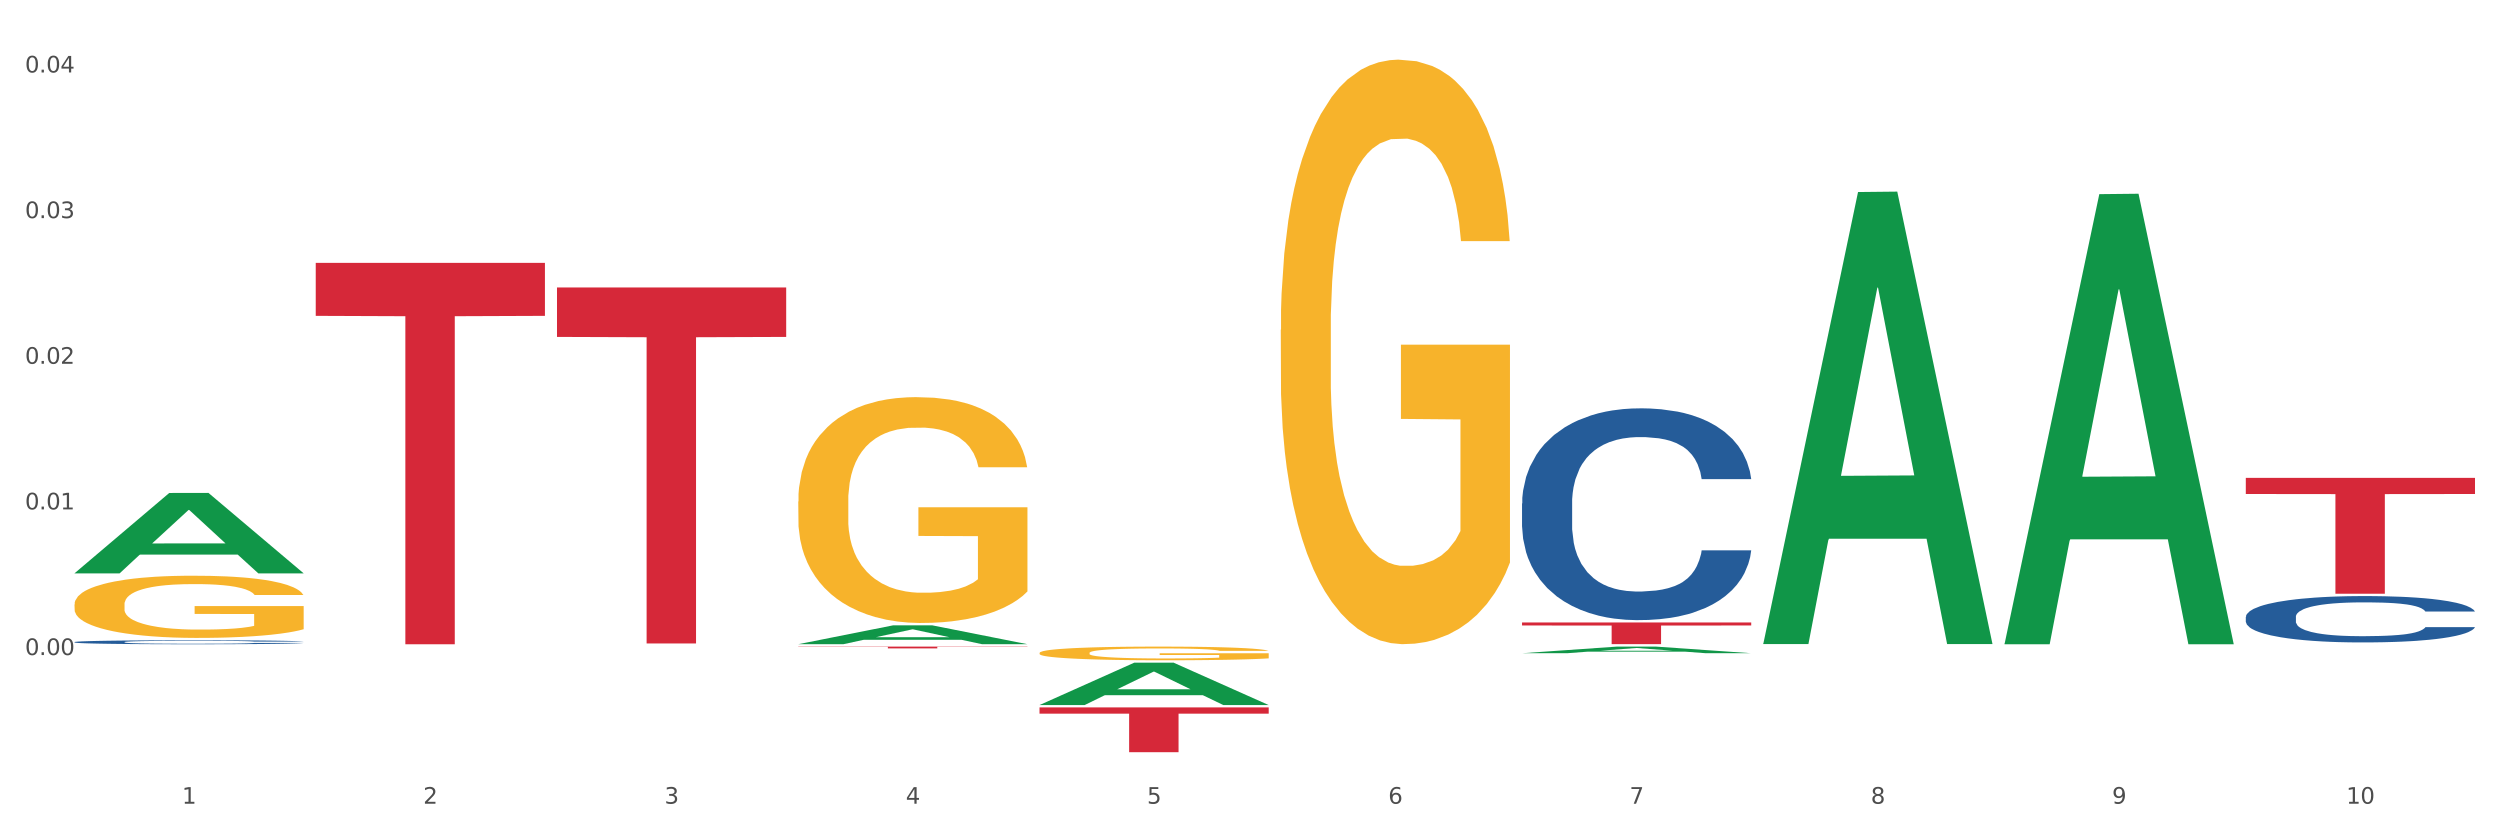 <?xml version="1.0" encoding="utf-8" standalone="no"?>
<!DOCTYPE svg PUBLIC "-//W3C//DTD SVG 1.1//EN"
  "http://www.w3.org/Graphics/SVG/1.1/DTD/svg11.dtd">
<svg xmlns:xlink="http://www.w3.org/1999/xlink" width="1080pt" height="360pt" viewBox="0 0 1080 360" xmlns="http://www.w3.org/2000/svg" version="1.1">
 <rect x="0" y="0" width="1080" height="360" fill="#333333" stroke="none"/>
 <defs>
  <style type="text/css">*{stroke-linejoin: round; stroke-linecap: butt}</style>
 </defs>
 <g id="figure_1">
  <g id="patch_1">
   <path d="M 0 360 
L 1080 360 
L 1080 0 
L 0 0 
z
" style="fill: #ffffff; stroke: #ffffff; stroke-linejoin: miter"/>
  </g>
  <g id="axes_1">
   <g id="matplotlib.axis_1">
    <g id="xtick_1">
     <g id="text_1">
      <!-- 1 -->
      <g style="fill: #4d4d4d" transform="translate(78.627 347.204) scale(0.096 -0.096)">
       <defs>
        <path id="DejaVuSans-31" d="M 794 531 
L 1825 531 
L 1825 4091 
L 703 3866 
L 703 4441 
L 1819 4666 
L 2450 4666 
L 2450 531 
L 3481 531 
L 3481 0 
L 794 0 
L 794 531 
z
" transform="scale(0.016)"/>
       </defs>
       <use xlink:href="#DejaVuSans-31"/>
      </g>
     </g>
    </g>
    <g id="xtick_2">
     <g id="text_2">
      <!-- 2 -->
      <g style="fill: #4d4d4d" transform="translate(182.851 347.204) scale(0.096 -0.096)">
       <defs>
        <path id="DejaVuSans-32" d="M 1228 531 
L 3431 531 
L 3431 0 
L 469 0 
L 469 531 
Q 828 903 1448 1529 
Q 2069 2156 2228 2338 
Q 2531 2678 2651 2914 
Q 2772 3150 2772 3378 
Q 2772 3750 2511 3984 
Q 2250 4219 1831 4219 
Q 1534 4219 1204 4116 
Q 875 4013 500 3803 
L 500 4441 
Q 881 4594 1212 4672 
Q 1544 4750 1819 4750 
Q 2544 4750 2975 4387 
Q 3406 4025 3406 3419 
Q 3406 3131 3298 2873 
Q 3191 2616 2906 2266 
Q 2828 2175 2409 1742 
Q 1991 1309 1228 531 
z
" transform="scale(0.016)"/>
       </defs>
       <use xlink:href="#DejaVuSans-32"/>
      </g>
     </g>
    </g>
    <g id="xtick_3">
     <g id="text_3">
      <!-- 3 -->
      <g style="fill: #4d4d4d" transform="translate(287.074 347.204) scale(0.096 -0.096)">
       <defs>
        <path id="DejaVuSans-33" d="M 2597 2516 
Q 3050 2419 3304 2112 
Q 3559 1806 3559 1356 
Q 3559 666 3084 287 
Q 2609 -91 1734 -91 
Q 1441 -91 1130 -33 
Q 819 25 488 141 
L 488 750 
Q 750 597 1062 519 
Q 1375 441 1716 441 
Q 2309 441 2620 675 
Q 2931 909 2931 1356 
Q 2931 1769 2642 2001 
Q 2353 2234 1838 2234 
L 1294 2234 
L 1294 2753 
L 1863 2753 
Q 2328 2753 2575 2939 
Q 2822 3125 2822 3475 
Q 2822 3834 2567 4026 
Q 2313 4219 1838 4219 
Q 1578 4219 1281 4162 
Q 984 4106 628 3988 
L 628 4550 
Q 988 4650 1302 4700 
Q 1616 4750 1894 4750 
Q 2613 4750 3031 4423 
Q 3450 4097 3450 3541 
Q 3450 3153 3228 2886 
Q 3006 2619 2597 2516 
z
" transform="scale(0.016)"/>
       </defs>
       <use xlink:href="#DejaVuSans-33"/>
      </g>
     </g>
    </g>
    <g id="xtick_4">
     <g id="text_4">
      <!-- 4 -->
      <g style="fill: #4d4d4d" transform="translate(391.298 347.204) scale(0.096 -0.096)">
       <defs>
        <path id="DejaVuSans-34" d="M 2419 4116 
L 825 1625 
L 2419 1625 
L 2419 4116 
z
M 2253 4666 
L 3047 4666 
L 3047 1625 
L 3713 1625 
L 3713 1100 
L 3047 1100 
L 3047 0 
L 2419 0 
L 2419 1100 
L 313 1100 
L 313 1709 
L 2253 4666 
z
" transform="scale(0.016)"/>
       </defs>
       <use xlink:href="#DejaVuSans-34"/>
      </g>
     </g>
    </g>
    <g id="xtick_5">
     <g id="text_5">
      <!-- 5 -->
      <g style="fill: #4d4d4d" transform="translate(495.522 347.204) scale(0.096 -0.096)">
       <defs>
        <path id="DejaVuSans-35" d="M 691 4666 
L 3169 4666 
L 3169 4134 
L 1269 4134 
L 1269 2991 
Q 1406 3038 1543 3061 
Q 1681 3084 1819 3084 
Q 2600 3084 3056 2656 
Q 3513 2228 3513 1497 
Q 3513 744 3044 326 
Q 2575 -91 1722 -91 
Q 1428 -91 1123 -41 
Q 819 9 494 109 
L 494 744 
Q 775 591 1075 516 
Q 1375 441 1709 441 
Q 2250 441 2565 725 
Q 2881 1009 2881 1497 
Q 2881 1984 2565 2268 
Q 2250 2553 1709 2553 
Q 1456 2553 1204 2497 
Q 953 2441 691 2322 
L 691 4666 
z
" transform="scale(0.016)"/>
       </defs>
       <use xlink:href="#DejaVuSans-35"/>
      </g>
     </g>
    </g>
    <g id="xtick_6">
     <g id="text_6">
      <!-- 6 -->
      <g style="fill: #4d4d4d" transform="translate(599.745 347.204) scale(0.096 -0.096)">
       <defs>
        <path id="DejaVuSans-36" d="M 2113 2584 
Q 1688 2584 1439 2293 
Q 1191 2003 1191 1497 
Q 1191 994 1439 701 
Q 1688 409 2113 409 
Q 2538 409 2786 701 
Q 3034 994 3034 1497 
Q 3034 2003 2786 2293 
Q 2538 2584 2113 2584 
z
M 3366 4563 
L 3366 3988 
Q 3128 4100 2886 4159 
Q 2644 4219 2406 4219 
Q 1781 4219 1451 3797 
Q 1122 3375 1075 2522 
Q 1259 2794 1537 2939 
Q 1816 3084 2150 3084 
Q 2853 3084 3261 2657 
Q 3669 2231 3669 1497 
Q 3669 778 3244 343 
Q 2819 -91 2113 -91 
Q 1303 -91 875 529 
Q 447 1150 447 2328 
Q 447 3434 972 4092 
Q 1497 4750 2381 4750 
Q 2619 4750 2861 4703 
Q 3103 4656 3366 4563 
z
" transform="scale(0.016)"/>
       </defs>
       <use xlink:href="#DejaVuSans-36"/>
      </g>
     </g>
    </g>
    <g id="xtick_7">
     <g id="text_7">
      <!-- 7 -->
      <g style="fill: #4d4d4d" transform="translate(703.969 347.204) scale(0.096 -0.096)">
       <defs>
        <path id="DejaVuSans-37" d="M 525 4666 
L 3525 4666 
L 3525 4397 
L 1831 0 
L 1172 0 
L 2766 4134 
L 525 4134 
L 525 4666 
z
" transform="scale(0.016)"/>
       </defs>
       <use xlink:href="#DejaVuSans-37"/>
      </g>
     </g>
    </g>
    <g id="xtick_8">
     <g id="text_8">
      <!-- 8 -->
      <g style="fill: #4d4d4d" transform="translate(808.193 347.204) scale(0.096 -0.096)">
       <defs>
        <path id="DejaVuSans-38" d="M 2034 2216 
Q 1584 2216 1326 1975 
Q 1069 1734 1069 1313 
Q 1069 891 1326 650 
Q 1584 409 2034 409 
Q 2484 409 2743 651 
Q 3003 894 3003 1313 
Q 3003 1734 2745 1975 
Q 2488 2216 2034 2216 
z
M 1403 2484 
Q 997 2584 770 2862 
Q 544 3141 544 3541 
Q 544 4100 942 4425 
Q 1341 4750 2034 4750 
Q 2731 4750 3128 4425 
Q 3525 4100 3525 3541 
Q 3525 3141 3298 2862 
Q 3072 2584 2669 2484 
Q 3125 2378 3379 2068 
Q 3634 1759 3634 1313 
Q 3634 634 3220 271 
Q 2806 -91 2034 -91 
Q 1263 -91 848 271 
Q 434 634 434 1313 
Q 434 1759 690 2068 
Q 947 2378 1403 2484 
z
M 1172 3481 
Q 1172 3119 1398 2916 
Q 1625 2713 2034 2713 
Q 2441 2713 2670 2916 
Q 2900 3119 2900 3481 
Q 2900 3844 2670 4047 
Q 2441 4250 2034 4250 
Q 1625 4250 1398 4047 
Q 1172 3844 1172 3481 
z
" transform="scale(0.016)"/>
       </defs>
       <use xlink:href="#DejaVuSans-38"/>
      </g>
     </g>
    </g>
    <g id="xtick_9">
     <g id="text_9">
      <!-- 9 -->
      <g style="fill: #4d4d4d" transform="translate(912.416 347.204) scale(0.096 -0.096)">
       <defs>
        <path id="DejaVuSans-39" d="M 703 97 
L 703 672 
Q 941 559 1184 500 
Q 1428 441 1663 441 
Q 2288 441 2617 861 
Q 2947 1281 2994 2138 
Q 2813 1869 2534 1725 
Q 2256 1581 1919 1581 
Q 1219 1581 811 2004 
Q 403 2428 403 3163 
Q 403 3881 828 4315 
Q 1253 4750 1959 4750 
Q 2769 4750 3195 4129 
Q 3622 3509 3622 2328 
Q 3622 1225 3098 567 
Q 2575 -91 1691 -91 
Q 1453 -91 1209 -44 
Q 966 3 703 97 
z
M 1959 2075 
Q 2384 2075 2632 2365 
Q 2881 2656 2881 3163 
Q 2881 3666 2632 3958 
Q 2384 4250 1959 4250 
Q 1534 4250 1286 3958 
Q 1038 3666 1038 3163 
Q 1038 2656 1286 2365 
Q 1534 2075 1959 2075 
z
" transform="scale(0.016)"/>
       </defs>
       <use xlink:href="#DejaVuSans-39"/>
      </g>
     </g>
    </g>
    <g id="xtick_10">
     <g id="text_10">
      <!-- 10 -->
      <g style="fill: #4d4d4d" transform="translate(1013.586 347.204) scale(0.096 -0.096)">
       <defs>
        <path id="DejaVuSans-30" d="M 2034 4250 
Q 1547 4250 1301 3770 
Q 1056 3291 1056 2328 
Q 1056 1369 1301 889 
Q 1547 409 2034 409 
Q 2525 409 2770 889 
Q 3016 1369 3016 2328 
Q 3016 3291 2770 3770 
Q 2525 4250 2034 4250 
z
M 2034 4750 
Q 2819 4750 3233 4129 
Q 3647 3509 3647 2328 
Q 3647 1150 3233 529 
Q 2819 -91 2034 -91 
Q 1250 -91 836 529 
Q 422 1150 422 2328 
Q 422 3509 836 4129 
Q 1250 4750 2034 4750 
z
" transform="scale(0.016)"/>
       </defs>
       <use xlink:href="#DejaVuSans-31"/>
       <use xlink:href="#DejaVuSans-30" transform="translate(63.623 0)"/>
      </g>
     </g>
    </g>
    <g id="xtick_11"/>
    <g id="xtick_12"/>
    <g id="xtick_13"/>
    <g id="xtick_14"/>
    <g id="xtick_15"/>
    <g id="xtick_16"/>
    <g id="xtick_17"/>
    <g id="xtick_18"/>
    <g id="xtick_19"/>
   </g>
   <g id="matplotlib.axis_2">
    <g id="ytick_1">
     <g id="text_11">
      <!-- 0.00 -->
      <g style="fill: #4d4d4d" transform="translate(10.8 282.98) scale(0.096 -0.096)">
       <defs>
        <path id="DejaVuSans-2e" d="M 684 794 
L 1344 794 
L 1344 0 
L 684 0 
L 684 794 
z
" transform="scale(0.016)"/>
       </defs>
       <use xlink:href="#DejaVuSans-30"/>
       <use xlink:href="#DejaVuSans-2e" transform="translate(63.623 0)"/>
       <use xlink:href="#DejaVuSans-30" transform="translate(95.41 0)"/>
       <use xlink:href="#DejaVuSans-30" transform="translate(159.033 0)"/>
      </g>
     </g>
    </g>
    <g id="ytick_2">
     <g id="text_12">
      <!-- 0.01 -->
      <g style="fill: #4d4d4d" transform="translate(10.8 220.064) scale(0.096 -0.096)">
       <use xlink:href="#DejaVuSans-30"/>
       <use xlink:href="#DejaVuSans-2e" transform="translate(63.623 0)"/>
       <use xlink:href="#DejaVuSans-30" transform="translate(95.41 0)"/>
       <use xlink:href="#DejaVuSans-31" transform="translate(159.033 0)"/>
      </g>
     </g>
    </g>
    <g id="ytick_3">
     <g id="text_13">
      <!-- 0.02 -->
      <g style="fill: #4d4d4d" transform="translate(10.8 157.148) scale(0.096 -0.096)">
       <use xlink:href="#DejaVuSans-30"/>
       <use xlink:href="#DejaVuSans-2e" transform="translate(63.623 0)"/>
       <use xlink:href="#DejaVuSans-30" transform="translate(95.41 0)"/>
       <use xlink:href="#DejaVuSans-32" transform="translate(159.033 0)"/>
      </g>
     </g>
    </g>
    <g id="ytick_4">
     <g id="text_14">
      <!-- 0.03 -->
      <g style="fill: #4d4d4d" transform="translate(10.8 94.232) scale(0.096 -0.096)">
       <use xlink:href="#DejaVuSans-30"/>
       <use xlink:href="#DejaVuSans-2e" transform="translate(63.623 0)"/>
       <use xlink:href="#DejaVuSans-30" transform="translate(95.41 0)"/>
       <use xlink:href="#DejaVuSans-33" transform="translate(159.033 0)"/>
      </g>
     </g>
    </g>
    <g id="ytick_5">
     <g id="text_15">
      <!-- 0.04 -->
      <g style="fill: #4d4d4d" transform="translate(10.8 31.316) scale(0.096 -0.096)">
       <use xlink:href="#DejaVuSans-30"/>
       <use xlink:href="#DejaVuSans-2e" transform="translate(63.623 0)"/>
       <use xlink:href="#DejaVuSans-30" transform="translate(95.41 0)"/>
       <use xlink:href="#DejaVuSans-34" transform="translate(159.033 0)"/>
      </g>
     </g>
    </g>
    <g id="ytick_6"/>
    <g id="ytick_7"/>
    <g id="ytick_8"/>
    <g id="ytick_9"/>
    <g id="ytick_10"/>
   </g>
   <g id="PolyCollection_1">
    <path d="M 32.175 247.629 
L 32.277 247.597 
L 73.107 212.965 
L 90.051 212.932 
L 131.187 247.694 
L 111.589 247.694 
L 102.709 239.6 
L 60.552 239.6 
L 60.246 239.73 
L 51.671 247.694 
L 32.175 247.694 
L 32.175 247.629 
L 65.86 234.769 
L 97.401 234.736 
L 81.783 220.342 
L 81.579 220.277 
L 81.375 220.374 
L 65.758 234.736 
L 65.86 234.769 
L 32.175 247.629 
z
" clip-path="url(#p986cea9fa7)" style="fill: #109648"/>
    <path d="M 970.188 266.501 
L 970.305 266.483 
L 970.305 265.971 
L 970.656 265.275 
L 971.943 263.995 
L 973.582 263.026 
L 976.39 261.891 
L 977.912 261.416 
L 979.902 260.885 
L 983.998 260.026 
L 988.679 259.294 
L 991.956 258.891 
L 994.414 258.635 
L 999.915 258.178 
L 1003.075 257.977 
L 1006.352 257.812 
L 1009.161 257.702 
L 1013.842 257.574 
L 1017.587 257.52 
L 1021.917 257.501 
L 1025.546 257.52 
L 1030.344 257.593 
L 1037.366 257.812 
L 1040.058 257.94 
L 1043.686 258.16 
L 1047.431 258.452 
L 1050.474 258.745 
L 1053.985 259.166 
L 1057.613 259.715 
L 1061.125 260.41 
L 1063.582 261.05 
L 1065.572 261.727 
L 1067.327 262.55 
L 1068.615 263.446 
L 1069.2 264.196 
L 1047.782 264.196 
L 1047.197 263.519 
L 1046.027 262.788 
L 1044.857 262.294 
L 1043.569 261.891 
L 1041.58 261.434 
L 1039.824 261.141 
L 1036.898 260.794 
L 1034.206 260.574 
L 1031.983 260.446 
L 1029.291 260.337 
L 1023.556 260.227 
L 1019.46 260.227 
L 1016.885 260.263 
L 1013.725 260.355 
L 1011.033 260.483 
L 1007.873 260.702 
L 1005.415 260.94 
L 1002.958 261.251 
L 1001.553 261.471 
L 999.447 261.873 
L 998.042 262.202 
L 996.17 262.769 
L 995.116 263.172 
L 993.244 264.215 
L 992.424 264.983 
L 992.073 265.513 
L 991.839 266.099 
L 991.839 268.952 
L 992.541 270.233 
L 993.127 270.781 
L 994.063 271.403 
L 995.818 272.208 
L 998.393 272.995 
L 1001.085 273.562 
L 1003.309 273.909 
L 1005.415 274.165 
L 1007.522 274.367 
L 1010.097 274.55 
L 1012.203 274.659 
L 1015.363 274.769 
L 1019.109 274.824 
L 1022.035 274.824 
L 1028.003 274.733 
L 1030.695 274.641 
L 1033.27 274.513 
L 1036.079 274.312 
L 1038.303 274.092 
L 1039.59 273.928 
L 1041.697 273.58 
L 1043.335 273.214 
L 1044.739 272.794 
L 1045.676 272.428 
L 1046.729 271.879 
L 1047.548 271.257 
L 1047.782 270.928 
L 1069.2 270.928 
L 1068.732 271.586 
L 1067.913 272.227 
L 1066.274 273.086 
L 1064.987 273.58 
L 1062.997 274.184 
L 1060.89 274.696 
L 1057.965 275.263 
L 1055.273 275.684 
L 1052.464 276.05 
L 1049.421 276.379 
L 1043.92 276.836 
L 1041.931 276.964 
L 1037.717 277.184 
L 1034.44 277.312 
L 1029.642 277.44 
L 1024.726 277.513 
L 1019.577 277.531 
L 1015.012 277.495 
L 1009.98 277.385 
L 1006.82 277.275 
L 1003.309 277.111 
L 999.212 276.854 
L 995.35 276.543 
L 991.722 276.178 
L 988.328 275.757 
L 985.168 275.281 
L 981.072 274.495 
L 978.029 273.726 
L 975.805 273.013 
L 974.284 272.409 
L 972.762 271.641 
L 971.943 271.111 
L 970.656 269.83 
L 970.188 268.641 
L 970.188 266.501 
z
" clip-path="url(#p986cea9fa7)" style="fill: #255c99"/>
    <path d="M 32.175 261.125 
L 32.292 261.101 
L 32.292 260.218 
L 32.526 259.457 
L 33.695 257.616 
L 35.448 256.095 
L 36.734 255.285 
L 38.02 254.623 
L 39.54 253.96 
L 41.41 253.273 
L 44.8 252.267 
L 46.904 251.752 
L 49.476 251.212 
L 54.152 250.426 
L 57.542 249.985 
L 61.049 249.617 
L 66.777 249.175 
L 70.517 248.979 
L 74.492 248.831 
L 79.285 248.733 
L 82.909 248.709 
L 90.858 248.782 
L 97.638 249.003 
L 100.911 249.175 
L 105.119 249.469 
L 107.34 249.666 
L 110.964 250.058 
L 114.705 250.574 
L 117.277 251.015 
L 121.134 251.85 
L 124.057 252.684 
L 126.745 253.715 
L 128.148 254.426 
L 129.2 255.089 
L 130.135 255.85 
L 131.071 257.052 
L 110.029 257.052 
L 109.211 256.193 
L 107.925 255.383 
L 106.054 254.598 
L 104.418 254.107 
L 101.612 253.494 
L 99.041 253.101 
L 96.352 252.807 
L 93.079 252.561 
L 90.507 252.439 
L 86.883 252.341 
L 79.752 252.365 
L 74.96 252.561 
L 71.686 252.807 
L 69.582 253.028 
L 67.712 253.273 
L 65.608 253.617 
L 63.153 254.132 
L 61.399 254.598 
L 59.646 255.187 
L 58.243 255.776 
L 56.957 256.463 
L 55.905 257.199 
L 55.087 257.96 
L 54.386 258.892 
L 53.801 260.438 
L 53.801 263.8 
L 54.035 264.561 
L 54.619 265.567 
L 55.321 266.328 
L 56.49 267.236 
L 57.542 267.849 
L 59.529 268.733 
L 61.75 269.469 
L 63.504 269.935 
L 65.257 270.328 
L 68.296 270.867 
L 71.686 271.309 
L 74.609 271.579 
L 78.583 271.824 
L 81.272 271.923 
L 83.61 271.972 
L 89.338 271.972 
L 93.429 271.898 
L 97.988 271.726 
L 101.495 271.505 
L 104.418 271.235 
L 107.691 270.794 
L 109.795 270.377 
L 109.795 265.248 
L 84.078 265.223 
L 84.078 261.813 
L 131.187 261.813 
L 131.187 271.824 
L 129.2 272.34 
L 126.979 272.806 
L 124.641 273.223 
L 121.134 273.738 
L 116.926 274.229 
L 113.185 274.573 
L 109.211 274.867 
L 104.535 275.137 
L 98.456 275.383 
L 94.715 275.481 
L 90.039 275.554 
L 84.545 275.579 
L 79.752 275.53 
L 75.076 275.407 
L 70.167 275.186 
L 65.374 274.867 
L 61.75 274.548 
L 58.126 274.156 
L 54.269 273.64 
L 51.229 273.15 
L 48.891 272.708 
L 46.32 272.143 
L 43.514 271.407 
L 41.41 270.745 
L 39.54 270.058 
L 37.552 269.174 
L 36.15 268.414 
L 34.747 267.456 
L 33.928 266.745 
L 32.993 265.641 
L 32.292 264.095 
L 32.175 261.125 
z
" clip-path="url(#p986cea9fa7)" style="fill: #f7b32b"/>
    <path d="M 344.846 216.648 
L 344.963 216.558 
L 344.963 213.351 
L 345.197 210.588 
L 346.366 203.905 
L 348.119 198.381 
L 349.405 195.44 
L 350.691 193.034 
L 352.21 190.629 
L 354.081 188.134 
L 357.471 184.48 
L 359.575 182.609 
L 362.147 180.649 
L 366.823 177.797 
L 370.213 176.193 
L 373.72 174.857 
L 379.448 173.253 
L 383.188 172.54 
L 387.163 172.005 
L 391.956 171.649 
L 395.579 171.56 
L 403.529 171.827 
L 410.309 172.629 
L 413.582 173.253 
L 417.79 174.322 
L 420.011 175.035 
L 423.635 176.461 
L 427.376 178.332 
L 429.947 179.936 
L 433.805 182.965 
L 436.728 185.995 
L 439.416 189.738 
L 440.819 192.322 
L 441.871 194.727 
L 442.806 197.49 
L 443.741 201.856 
L 422.7 201.856 
L 421.882 198.737 
L 420.596 195.797 
L 418.725 192.945 
L 417.089 191.163 
L 414.283 188.936 
L 411.711 187.51 
L 409.023 186.441 
L 405.75 185.55 
L 403.178 185.104 
L 399.554 184.748 
L 392.423 184.837 
L 387.63 185.55 
L 384.357 186.441 
L 382.253 187.243 
L 380.383 188.134 
L 378.279 189.381 
L 375.824 191.252 
L 374.07 192.945 
L 372.317 195.084 
L 370.914 197.222 
L 369.628 199.717 
L 368.576 202.391 
L 367.758 205.153 
L 367.056 208.539 
L 366.472 214.153 
L 366.472 226.36 
L 366.706 229.122 
L 367.29 232.776 
L 367.992 235.538 
L 369.161 238.835 
L 370.213 241.063 
L 372.2 244.27 
L 374.421 246.944 
L 376.174 248.637 
L 377.928 250.062 
L 380.967 252.023 
L 384.357 253.627 
L 387.28 254.607 
L 391.254 255.498 
L 393.943 255.854 
L 396.281 256.032 
L 402.009 256.032 
L 406.1 255.765 
L 410.659 255.141 
L 414.166 254.339 
L 417.089 253.359 
L 420.362 251.755 
L 422.466 250.241 
L 422.466 231.617 
L 396.748 231.528 
L 396.748 219.143 
L 443.858 219.143 
L 443.858 255.498 
L 441.871 257.369 
L 439.65 259.062 
L 437.312 260.577 
L 433.805 262.448 
L 429.597 264.23 
L 425.856 265.478 
L 421.882 266.547 
L 417.206 267.527 
L 411.127 268.418 
L 407.386 268.775 
L 402.71 269.042 
L 397.216 269.131 
L 392.423 268.953 
L 387.747 268.507 
L 382.838 267.705 
L 378.045 266.547 
L 374.421 265.389 
L 370.797 263.963 
L 366.94 262.092 
L 363.9 260.31 
L 361.562 258.706 
L 358.99 256.656 
L 356.185 253.983 
L 354.081 251.577 
L 352.21 249.082 
L 350.223 245.874 
L 348.82 243.112 
L 347.418 239.637 
L 346.599 237.053 
L 345.664 233.043 
L 344.963 227.429 
L 344.846 216.648 
z
" clip-path="url(#p986cea9fa7)" style="fill: #f7b32b"/>
    <path d="M 449.069 282.064 
L 449.186 282.058 
L 449.186 281.864 
L 449.42 281.697 
L 450.589 281.292 
L 452.343 280.957 
L 453.628 280.779 
L 454.914 280.633 
L 456.434 280.488 
L 458.304 280.337 
L 461.694 280.115 
L 463.799 280.002 
L 466.37 279.883 
L 471.046 279.711 
L 474.436 279.613 
L 477.943 279.533 
L 483.671 279.435 
L 487.412 279.392 
L 491.386 279.36 
L 496.179 279.338 
L 499.803 279.333 
L 507.752 279.349 
L 514.532 279.398 
L 517.805 279.435 
L 522.014 279.5 
L 524.235 279.543 
L 527.859 279.63 
L 531.599 279.743 
L 534.171 279.84 
L 538.029 280.024 
L 540.951 280.207 
L 543.64 280.434 
L 545.043 280.59 
L 546.095 280.736 
L 547.03 280.903 
L 547.965 281.168 
L 526.923 281.168 
L 526.105 280.979 
L 524.819 280.801 
L 522.949 280.628 
L 521.312 280.52 
L 518.507 280.385 
L 515.935 280.299 
L 513.246 280.234 
L 509.973 280.18 
L 507.401 280.153 
L 503.778 280.132 
L 496.647 280.137 
L 491.854 280.18 
L 488.581 280.234 
L 486.477 280.283 
L 484.606 280.337 
L 482.502 280.412 
L 480.047 280.526 
L 478.294 280.628 
L 476.54 280.758 
L 475.138 280.887 
L 473.852 281.038 
L 472.8 281.2 
L 471.981 281.367 
L 471.28 281.573 
L 470.696 281.913 
L 470.696 282.652 
L 470.929 282.819 
L 471.514 283.04 
L 472.215 283.208 
L 473.384 283.407 
L 474.436 283.542 
L 476.424 283.737 
L 478.645 283.899 
L 480.398 284.001 
L 482.152 284.087 
L 485.191 284.206 
L 488.581 284.303 
L 491.503 284.363 
L 495.478 284.417 
L 498.167 284.438 
L 500.505 284.449 
L 506.232 284.449 
L 510.324 284.433 
L 514.883 284.395 
L 518.39 284.346 
L 521.312 284.287 
L 524.585 284.19 
L 526.69 284.098 
L 526.69 282.97 
L 500.972 282.965 
L 500.972 282.215 
L 548.082 282.215 
L 548.082 284.417 
L 546.095 284.53 
L 543.874 284.633 
L 541.536 284.724 
L 538.029 284.838 
L 533.82 284.946 
L 530.08 285.021 
L 526.105 285.086 
L 521.429 285.145 
L 515.351 285.199 
L 511.61 285.221 
L 506.934 285.237 
L 501.44 285.242 
L 496.647 285.232 
L 491.971 285.205 
L 487.061 285.156 
L 482.268 285.086 
L 478.645 285.016 
L 475.021 284.929 
L 471.163 284.816 
L 468.124 284.708 
L 465.786 284.611 
L 463.214 284.487 
L 460.409 284.325 
L 458.304 284.179 
L 456.434 284.028 
L 454.447 283.834 
L 453.044 283.666 
L 451.641 283.456 
L 450.823 283.3 
L 449.888 283.057 
L 449.186 282.717 
L 449.069 282.064 
z
" clip-path="url(#p986cea9fa7)" style="fill: #f7b32b"/>
    <path d="M 553.293 142.452 
L 553.41 142.221 
L 553.41 133.919 
L 553.644 126.77 
L 554.813 109.473 
L 556.566 95.175 
L 557.852 87.565 
L 559.138 81.338 
L 560.658 75.112 
L 562.528 68.654 
L 565.918 59.199 
L 568.022 54.356 
L 570.594 49.282 
L 575.27 41.903 
L 578.66 37.752 
L 582.167 34.292 
L 587.895 30.141 
L 591.636 28.296 
L 595.61 26.913 
L 600.403 25.99 
L 604.027 25.759 
L 611.976 26.451 
L 618.756 28.527 
L 622.029 30.141 
L 626.237 32.909 
L 628.458 34.754 
L 632.082 38.443 
L 635.823 43.286 
L 638.395 47.438 
L 642.252 55.278 
L 645.175 63.119 
L 647.863 72.805 
L 649.266 79.493 
L 650.318 85.72 
L 651.253 92.869 
L 652.189 104.169 
L 631.147 104.169 
L 630.329 96.098 
L 629.043 88.487 
L 627.173 81.108 
L 625.536 76.495 
L 622.73 70.73 
L 620.159 67.04 
L 617.47 64.273 
L 614.197 61.966 
L 611.625 60.813 
L 608.001 59.891 
L 600.87 60.121 
L 596.078 61.966 
L 592.805 64.273 
L 590.7 66.348 
L 588.83 68.654 
L 586.726 71.883 
L 584.271 76.726 
L 582.518 81.108 
L 580.764 86.642 
L 579.361 92.177 
L 578.075 98.634 
L 577.023 105.553 
L 576.205 112.702 
L 575.504 121.466 
L 574.919 135.994 
L 574.919 167.589 
L 575.153 174.738 
L 575.737 184.193 
L 576.439 191.343 
L 577.608 199.875 
L 578.66 205.641 
L 580.647 213.943 
L 582.868 220.862 
L 584.622 225.243 
L 586.375 228.933 
L 589.415 234.007 
L 592.805 238.158 
L 595.727 240.695 
L 599.702 243.001 
L 602.39 243.923 
L 604.728 244.384 
L 610.456 244.384 
L 614.548 243.693 
L 619.107 242.078 
L 622.613 240.003 
L 625.536 237.466 
L 628.809 233.315 
L 630.913 229.394 
L 630.913 181.195 
L 605.196 180.965 
L 605.196 148.909 
L 652.306 148.909 
L 652.306 243.001 
L 650.318 247.844 
L 648.097 252.225 
L 645.759 256.146 
L 642.252 260.989 
L 638.044 265.601 
L 634.303 268.83 
L 630.329 271.597 
L 625.653 274.134 
L 619.574 276.44 
L 615.833 277.363 
L 611.158 278.055 
L 605.663 278.285 
L 600.87 277.824 
L 596.195 276.671 
L 591.285 274.595 
L 586.492 271.597 
L 582.868 268.599 
L 579.244 264.909 
L 575.387 260.066 
L 572.347 255.454 
L 570.009 251.303 
L 567.438 245.999 
L 564.632 239.08 
L 562.528 232.854 
L 560.658 226.396 
L 558.67 218.094 
L 557.268 210.945 
L 555.865 201.951 
L 555.047 195.263 
L 554.111 184.885 
L 553.41 170.356 
L 553.293 142.452 
z
" clip-path="url(#p986cea9fa7)" style="fill: #f7b32b"/>
    <path d="M 136.399 113.551 
L 235.411 113.551 
L 235.411 136.448 
L 196.463 136.603 
L 196.463 278.319 
L 175.112 278.319 
L 175.112 136.603 
L 136.399 136.448 
L 136.399 113.706 
L 136.399 113.551 
z
" clip-path="url(#p986cea9fa7)" style="fill: #d62839"/>
    <path d="M 240.622 124.173 
L 339.635 124.173 
L 339.635 145.545 
L 300.687 145.689 
L 300.687 277.963 
L 279.336 277.963 
L 279.336 145.689 
L 240.622 145.545 
L 240.622 124.317 
L 240.622 124.173 
z
" clip-path="url(#p986cea9fa7)" style="fill: #d62839"/>
    <path d="M 344.846 279.333 
L 443.858 279.333 
L 443.858 279.442 
L 404.91 279.443 
L 404.91 280.122 
L 383.559 280.122 
L 383.559 279.443 
L 344.846 279.442 
L 344.846 279.334 
L 344.846 279.333 
z
" clip-path="url(#p986cea9fa7)" style="fill: #d62839"/>
    <path d="M 449.069 305.603 
L 548.082 305.603 
L 548.082 308.292 
L 509.134 308.31 
L 509.134 324.95 
L 487.783 324.95 
L 487.783 308.31 
L 449.069 308.292 
L 449.069 305.622 
L 449.069 305.603 
z
" clip-path="url(#p986cea9fa7)" style="fill: #d62839"/>
    <path d="M 657.517 268.914 
L 756.529 268.914 
L 756.529 270.213 
L 717.581 270.222 
L 717.581 278.267 
L 696.23 278.267 
L 696.23 270.222 
L 657.517 270.213 
L 657.517 268.922 
L 657.517 268.914 
z
" clip-path="url(#p986cea9fa7)" style="fill: #d62839"/>
    <path d="M 970.188 206.452 
L 1069.2 206.452 
L 1069.2 213.406 
L 1030.252 213.453 
L 1030.252 256.487 
L 1008.901 256.487 
L 1008.901 213.453 
L 970.188 213.406 
L 970.188 206.499 
L 970.188 206.452 
z
" clip-path="url(#p986cea9fa7)" style="fill: #d62839"/>
    <path d="M 657.517 217.509 
L 657.634 217.425 
L 657.634 215.085 
L 657.985 211.91 
L 659.272 206.06 
L 660.911 201.631 
L 663.72 196.45 
L 665.241 194.277 
L 667.231 191.854 
L 671.327 187.926 
L 676.008 184.584 
L 679.285 182.745 
L 681.743 181.575 
L 687.244 179.486 
L 690.404 178.567 
L 693.681 177.815 
L 696.49 177.313 
L 701.171 176.728 
L 704.916 176.478 
L 709.247 176.394 
L 712.875 176.478 
L 717.673 176.812 
L 724.695 177.815 
L 727.387 178.4 
L 731.015 179.402 
L 734.76 180.74 
L 737.803 182.077 
L 741.314 183.999 
L 744.943 186.506 
L 748.454 189.681 
L 750.911 192.606 
L 752.901 195.698 
L 754.657 199.458 
L 755.944 203.553 
L 756.529 206.979 
L 735.112 206.979 
L 734.526 203.887 
L 733.356 200.545 
L 732.186 198.288 
L 730.898 196.45 
L 728.909 194.361 
L 727.153 193.024 
L 724.227 191.436 
L 721.535 190.433 
L 719.312 189.848 
L 716.62 189.347 
L 710.885 188.845 
L 706.789 188.845 
L 704.214 189.013 
L 701.054 189.43 
L 698.362 190.015 
L 695.202 191.018 
L 692.745 192.105 
L 690.287 193.525 
L 688.882 194.528 
L 686.776 196.366 
L 685.371 197.871 
L 683.499 200.461 
L 682.445 202.3 
L 680.573 207.063 
L 679.754 210.573 
L 679.402 212.996 
L 679.168 215.67 
L 679.168 228.707 
L 679.871 234.556 
L 680.456 237.063 
L 681.392 239.905 
L 683.148 243.581 
L 685.722 247.175 
L 688.414 249.765 
L 690.638 251.353 
L 692.745 252.523 
L 694.851 253.442 
L 697.426 254.278 
L 699.533 254.779 
L 702.693 255.281 
L 706.438 255.531 
L 709.364 255.531 
L 715.332 255.114 
L 718.024 254.696 
L 720.599 254.111 
L 723.408 253.192 
L 725.632 252.189 
L 726.919 251.437 
L 729.026 249.849 
L 730.664 248.178 
L 732.069 246.256 
L 733.005 244.584 
L 734.058 242.077 
L 734.877 239.236 
L 735.112 237.732 
L 756.529 237.732 
L 756.061 240.74 
L 755.242 243.665 
L 753.603 247.593 
L 752.316 249.849 
L 750.326 252.607 
L 748.22 254.946 
L 745.294 257.537 
L 742.602 259.459 
L 739.793 261.13 
L 736.75 262.635 
L 731.249 264.724 
L 729.26 265.309 
L 725.046 266.312 
L 721.769 266.897 
L 716.971 267.481 
L 712.055 267.816 
L 706.906 267.899 
L 702.341 267.732 
L 697.309 267.231 
L 694.149 266.729 
L 690.638 265.977 
L 686.542 264.807 
L 682.679 263.387 
L 679.051 261.715 
L 675.657 259.793 
L 672.497 257.621 
L 668.401 254.027 
L 665.358 250.517 
L 663.134 247.258 
L 661.613 244.501 
L 660.091 240.991 
L 659.272 238.567 
L 657.985 232.718 
L 657.517 227.286 
L 657.517 217.509 
z
" clip-path="url(#p986cea9fa7)" style="fill: #255c99"/>
    <path d="M 32.175 277.368 
L 32.292 277.367 
L 32.292 277.323 
L 32.643 277.263 
L 33.931 277.153 
L 35.569 277.069 
L 38.378 276.971 
L 39.899 276.93 
L 41.889 276.885 
L 45.985 276.811 
L 50.667 276.748 
L 53.944 276.713 
L 56.401 276.691 
L 61.902 276.651 
L 65.062 276.634 
L 68.339 276.62 
L 71.148 276.61 
L 75.829 276.599 
L 79.575 276.595 
L 83.905 276.593 
L 87.533 276.595 
L 92.331 276.601 
L 99.354 276.62 
L 102.045 276.631 
L 105.674 276.65 
L 109.419 276.675 
L 112.462 276.7 
L 115.973 276.737 
L 119.601 276.784 
L 123.112 276.844 
L 125.57 276.899 
L 127.559 276.957 
L 129.315 277.028 
L 130.602 277.105 
L 131.187 277.17 
L 109.77 277.17 
L 109.185 277.112 
L 108.014 277.049 
L 106.844 277.006 
L 105.557 276.971 
L 103.567 276.932 
L 101.811 276.907 
L 98.886 276.877 
L 96.194 276.858 
L 93.97 276.847 
L 91.278 276.837 
L 85.543 276.828 
L 81.447 276.828 
L 78.872 276.831 
L 75.712 276.839 
L 73.021 276.85 
L 69.861 276.869 
L 67.403 276.889 
L 64.945 276.916 
L 63.541 276.935 
L 61.434 276.97 
L 60.03 276.998 
L 58.157 277.047 
L 57.104 277.082 
L 55.231 277.171 
L 54.412 277.238 
L 54.061 277.283 
L 53.827 277.334 
L 53.827 277.58 
L 54.529 277.69 
L 55.114 277.737 
L 56.05 277.791 
L 57.806 277.86 
L 60.381 277.928 
L 63.072 277.977 
L 65.296 278.007 
L 67.403 278.029 
L 69.509 278.046 
L 72.084 278.062 
L 74.191 278.071 
L 77.351 278.081 
L 81.096 278.085 
L 84.022 278.085 
L 89.991 278.077 
L 92.683 278.07 
L 95.257 278.059 
L 98.066 278.041 
L 100.29 278.022 
L 101.577 278.008 
L 103.684 277.978 
L 105.322 277.947 
L 106.727 277.91 
L 107.663 277.879 
L 108.717 277.832 
L 109.536 277.778 
L 109.77 277.75 
L 131.187 277.75 
L 130.719 277.806 
L 129.9 277.862 
L 128.262 277.936 
L 126.974 277.978 
L 124.985 278.03 
L 122.878 278.074 
L 119.952 278.123 
L 117.26 278.159 
L 114.451 278.191 
L 111.408 278.219 
L 105.908 278.259 
L 103.918 278.27 
L 99.705 278.289 
L 96.428 278.3 
L 91.629 278.311 
L 86.714 278.317 
L 81.564 278.319 
L 77 278.315 
L 71.967 278.306 
L 68.807 278.296 
L 65.296 278.282 
L 61.2 278.26 
L 57.338 278.233 
L 53.71 278.202 
L 50.316 278.166 
L 47.156 278.125 
L 43.059 278.057 
L 40.016 277.991 
L 37.793 277.929 
L 36.271 277.877 
L 34.75 277.811 
L 33.931 277.765 
L 32.643 277.655 
L 32.175 277.553 
L 32.175 277.368 
z
" clip-path="url(#p986cea9fa7)" style="fill: #255c99"/>
    <path d="M 344.846 278.284 
L 344.948 278.276 
L 385.778 270.153 
L 402.722 270.145 
L 443.858 278.299 
L 424.26 278.299 
L 415.379 276.4 
L 373.223 276.4 
L 372.916 276.431 
L 364.342 278.299 
L 344.846 278.299 
L 344.846 278.284 
L 378.53 275.267 
L 410.072 275.259 
L 394.454 271.883 
L 394.25 271.868 
L 394.046 271.891 
L 378.428 275.259 
L 378.53 275.267 
L 344.846 278.284 
z
" clip-path="url(#p986cea9fa7)" style="fill: #109648"/>
    <path d="M 449.069 304.555 
L 449.172 304.538 
L 490.001 286.274 
L 506.946 286.257 
L 548.082 304.589 
L 528.484 304.589 
L 519.603 300.32 
L 477.446 300.32 
L 477.14 300.389 
L 468.566 304.589 
L 449.069 304.589 
L 449.069 304.555 
L 482.754 297.773 
L 514.295 297.755 
L 498.678 290.164 
L 498.474 290.13 
L 498.269 290.181 
L 482.652 297.755 
L 482.754 297.773 
L 449.069 304.555 
z
" clip-path="url(#p986cea9fa7)" style="fill: #109648"/>
    <path d="M 657.517 282.189 
L 657.619 282.186 
L 698.449 279.336 
L 715.393 279.333 
L 756.529 282.194 
L 736.931 282.194 
L 728.05 281.528 
L 685.893 281.528 
L 685.587 281.539 
L 677.013 282.194 
L 657.517 282.194 
L 657.517 282.189 
L 691.201 281.13 
L 722.742 281.128 
L 707.125 279.943 
L 706.921 279.937 
L 706.717 279.945 
L 691.099 281.128 
L 691.201 281.13 
L 657.517 282.189 
z
" clip-path="url(#p986cea9fa7)" style="fill: #109648"/>
    <path d="M 761.74 277.877 
L 761.842 277.693 
L 802.672 82.959 
L 819.617 82.775 
L 860.753 278.244 
L 841.154 278.244 
L 832.274 232.726 
L 790.117 232.726 
L 789.811 233.46 
L 781.237 278.244 
L 761.74 278.244 
L 761.74 277.877 
L 795.425 205.562 
L 826.966 205.379 
L 811.349 124.438 
L 811.144 124.071 
L 810.94 124.622 
L 795.323 205.379 
L 795.425 205.562 
L 761.74 277.877 
z
" clip-path="url(#p986cea9fa7)" style="fill: #109648"/>
    <path d="M 865.964 277.953 
L 866.066 277.77 
L 906.896 83.873 
L 923.84 83.691 
L 964.976 278.319 
L 945.378 278.319 
L 936.498 232.997 
L 894.341 232.997 
L 894.034 233.728 
L 885.46 278.319 
L 865.964 278.319 
L 865.964 277.953 
L 899.649 205.95 
L 931.19 205.767 
L 915.572 125.175 
L 915.368 124.809 
L 915.164 125.357 
L 899.547 205.767 
L 899.649 205.95 
L 865.964 277.953 
z
" clip-path="url(#p986cea9fa7)" style="fill: #109648"/>
   </g>
  </g>
 </g>
 <defs>
  <clipPath id="p986cea9fa7">
   <rect x="32.175" y="10.8" width="1037.025" height="329.109"/>
  </clipPath>
 </defs>
</svg>
